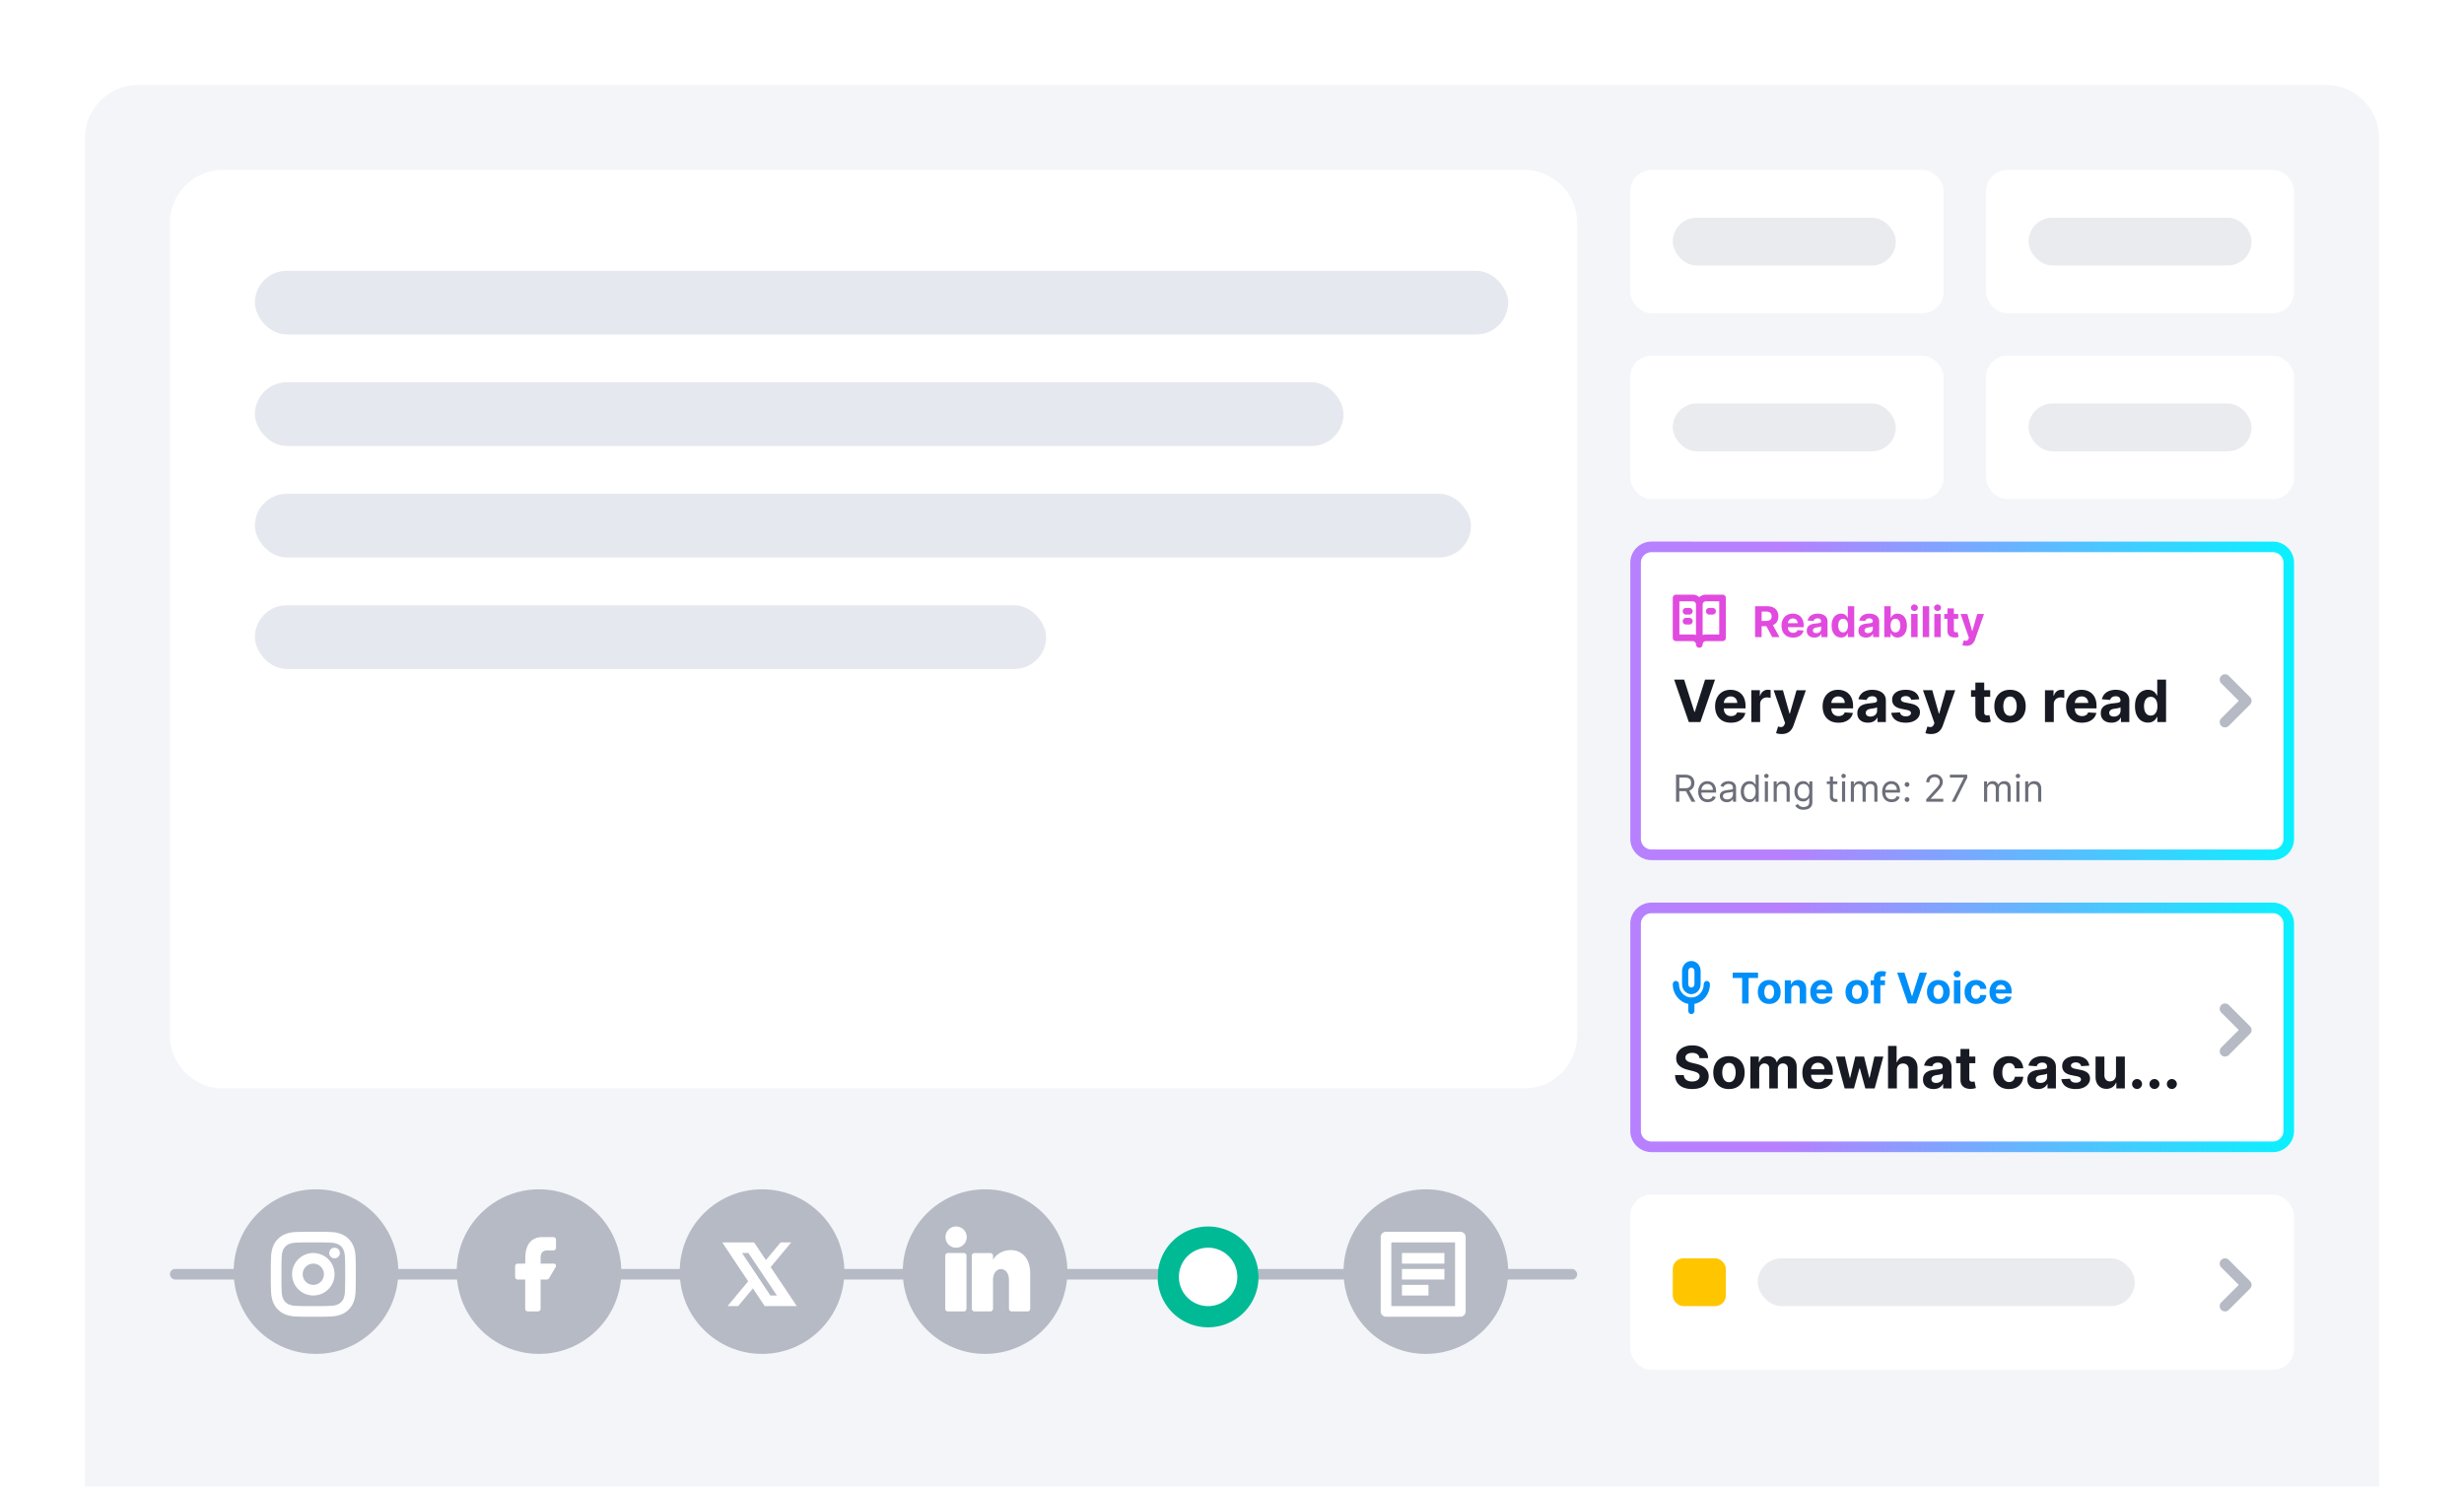 <svg xmlns="http://www.w3.org/2000/svg" width="464" height="280" fill="none"><path fill="#fff" d="M0 10C0 4.477 4.477 0 10 0h444c5.523 0 10 4.477 10 10v270H0z"/><path fill="#F4F5F9" d="M16 26c0-5.523 4.477-10 10-10h412c5.523 0 10 4.477 10 10v254H16z"/><path fill="#fff" d="M32 42c0-5.523 4.477-10 10-10h245c5.523 0 10 4.477 10 10v153c0 5.523-4.477 10-10 10H42c-5.523 0-10-4.477-10-10z"/><g filter="url(#a)"><rect width="59" height="27" x="307" y="32" fill="#fff" rx="4"/></g><rect width="42" height="9" x="315" y="41" fill="#E9EBEF" rx="4.5"/><path fill="#191B23" d="M387.386 42h-.704a1.47 1.47 0 0 0-.594-.92 1.6 1.6 0 0 0-.486-.24 2 2 0 0 0-.557-.079q-.528 0-.957.267a1.86 1.86 0 0 0-.679.787q-.25.52-.25 1.276t.25 1.276q.253.519.679.786.429.267.957.267.29 0 .557-.08.267-.078.486-.235a1.5 1.5 0 0 0 .594-.923h.704a2.4 2.4 0 0 1-.289.798 2.2 2.2 0 0 1-.523.6 2.3 2.3 0 0 1-.702.372 2.6 2.6 0 0 1-.827.128q-.744 0-1.323-.364a2.5 2.5 0 0 1-.912-1.034q-.333-.67-.333-1.591t.333-1.591q.332-.67.912-1.034a2.44 2.44 0 0 1 1.323-.364q.441 0 .827.128.39.128.702.375.312.244.523.597.21.35.289.798m1.718 1.375V46h-.67v-5.818h.67v2.136h.057q.153-.337.46-.537.31-.201.824-.201.447 0 .782.178.334.177.519.543.188.364.188.926V46h-.671v-2.727q0-.52-.269-.804-.267-.287-.742-.287-.33 0-.591.139a1 1 0 0 0-.409.406 1.3 1.3 0 0 0-.148.648m5.341 2.727a1.8 1.8 0 0 1-.753-.156 1.3 1.3 0 0 1-.537-.457 1.3 1.3 0 0 1-.199-.728q0-.375.148-.608.147-.236.395-.369.246-.133.545-.199.301-.068.605-.108.398-.052.645-.076a1 1 0 0 0 .364-.094q.116-.066.116-.227v-.023q0-.42-.23-.654-.227-.233-.69-.233-.48 0-.753.21t-.384.45l-.636-.228q.17-.397.455-.619.286-.225.625-.312.34-.091.67-.091.21 0 .483.05.276.05.531.202.26.154.429.463.171.31.171.83V46h-.671v-.59h-.034a1.2 1.2 0 0 1-.227.303q-.159.162-.424.276a1.6 1.6 0 0 1-.644.113m.102-.602q.398 0 .67-.156a1.06 1.06 0 0 0 .557-.924v-.613q-.043.05-.187.094-.143.04-.33.07a15 15 0 0 1-.642.086q-.261.035-.489.11a.85.85 0 0 0-.363.225.57.57 0 0 0-.137.403q0 .35.259.529.261.176.662.176m3.121.5v-4.364h.648v.66h.046q.119-.325.431-.526.313-.202.705-.202a7 7 0 0 1 .352.012v.681a2 2 0 0 0-.156-.025 1.5 1.5 0 0 0-.253-.02q-.318 0-.568.133a.98.98 0 0 0-.534.89V46zm4.261.102q-.415 0-.753-.156a1.3 1.3 0 0 1-.537-.457 1.3 1.3 0 0 1-.199-.728q0-.375.148-.608.148-.236.395-.369t.545-.199q.302-.068.606-.108.398-.052.644-.076a1 1 0 0 0 .364-.094q.117-.066.117-.227v-.023q0-.42-.231-.654-.226-.233-.69-.233-.48 0-.753.21a1.24 1.24 0 0 0-.383.45l-.637-.228q.17-.397.455-.619.287-.225.625-.312a2.6 2.6 0 0 1 .67-.091q.21 0 .483.05.276.05.532.202.258.154.429.463t.17.83V46h-.67v-.59h-.035a1.2 1.2 0 0 1-.227.303 1.3 1.3 0 0 1-.423.276 1.6 1.6 0 0 1-.645.113m.102-.602q.398 0 .671-.156a1.06 1.06 0 0 0 .557-.924v-.613q-.043.05-.188.094-.143.04-.33.07a15 15 0 0 1-.642.086 2.6 2.6 0 0 0-.488.11.84.84 0 0 0-.364.225.57.57 0 0 0-.136.403q0 .35.258.529.262.176.662.176m4.894.59q-.613 0-1.056-.289a1.9 1.9 0 0 1-.682-.798 2.7 2.7 0 0 1-.239-1.162q0-.665.244-1.173a1.93 1.93 0 0 1 .688-.799q.443-.29 1.034-.29.46 0 .83.171t.605.477q.235.308.292.716h-.67a1.04 1.04 0 0 0-.341-.528q-.261-.233-.705-.233-.392 0-.687.204a1.33 1.33 0 0 0-.457.571 2.1 2.1 0 0 0-.162.861q0 .505.159.88.162.375.454.583.296.208.693.208.262 0 .475-.091a1 1 0 0 0 .361-.262q.147-.17.21-.409h.67a1.55 1.55 0 0 1-.869 1.185q-.363.18-.847.179m4.594-4.454v.569h-2.261v-.569zm-1.602-1.045h.67v4.159q0 .284.083.426a.43.43 0 0 0 .216.188q.133.045.281.045a1.2 1.2 0 0 0 .295-.034l.137.602a1.4 1.4 0 0 1-.5.08q-.284 0-.557-.122a1.1 1.1 0 0 1-.449-.373 1.07 1.07 0 0 1-.176-.63zm4.393 5.5q-.63 0-1.088-.279a1.86 1.86 0 0 1-.701-.784 2.7 2.7 0 0 1-.245-1.176q0-.67.245-1.181.247-.514.687-.802.444-.29 1.034-.29.341 0 .673.114.333.114.606.37.272.252.434.67.162.417.162 1.028v.284h-3.363v-.58h2.681q0-.368-.147-.658a1.12 1.12 0 0 0-1.046-.625q-.4 0-.693.199-.29.195-.446.511t-.156.676v.387q0 .494.17.838.174.34.48.52.308.176.713.176.265 0 .478-.074a1 1 0 0 0 .372-.227q.156-.154.241-.381l.648.182q-.102.33-.344.58a1.7 1.7 0 0 1-.596.386 2.2 2.2 0 0 1-.799.136m2.827-.091v-4.364h.648v.66h.045q.12-.325.432-.526a1.27 1.27 0 0 1 .705-.202 7 7 0 0 1 .352.012v.681a2 2 0 0 0-.156-.025 1.5 1.5 0 0 0-.253-.02q-.319 0-.568.133a.98.98 0 0 0-.534.89V46zm6.068-3.386-.603.17a1.1 1.1 0 0 0-.167-.292.8.8 0 0 0-.296-.24 1.1 1.1 0 0 0-.48-.093 1.15 1.15 0 0 0-.668.185q-.264.181-.264.463 0 .25.182.395.182.144.568.241l.648.16q.585.141.872.434.287.29.287.747 0 .375-.216.67a1.43 1.43 0 0 1-.596.466 2.2 2.2 0 0 1-.892.17q-.669 0-1.106-.289-.437-.29-.554-.846l.637-.16a.88.88 0 0 0 .344.529q.256.176.667.176.47 0 .744-.199.279-.201.279-.483a.5.5 0 0 0-.159-.38q-.159-.157-.489-.233l-.727-.17q-.6-.143-.881-.441a1.07 1.07 0 0 1-.278-.753q0-.369.207-.654.21-.284.571-.445.364-.162.824-.162.648 0 1.017.284.372.283.529.75"/><g filter="url(#b)"><rect width="58" height="27" x="374" y="32" fill="#fff" rx="4"/></g><g filter="url(#c)"><rect width="59" height="27" x="307" y="67" fill="#fff" rx="4"/></g><g filter="url(#d)"><rect width="58" height="27" x="374" y="67" fill="#fff" rx="4"/></g><g filter="url(#e)"><path fill="#fff" d="M307 106a4 4 0 0 1 4-4h117a4 4 0 0 1 4 4v52a4 4 0 0 1-4 4H311a4 4 0 0 1-4-4z"/></g><g filter="url(#f)"><path fill="url(#g)" fill-rule="evenodd" d="M428 104H311a2 2 0 0 0-2 2v52a2 2 0 0 0 2 2h117a2 2 0 0 0 2-2v-52a2 2 0 0 0-2-2m-117-2a4 4 0 0 0-4 4v52a4 4 0 0 0 4 4h117a4 4 0 0 0 4-4v-52a4 4 0 0 0-4-4z" clip-rule="evenodd"/></g><path fill="#E14ADF" d="M370.292 121.636q-.23 0-.431-.037a1.5 1.5 0 0 1-.33-.088l.273-.903q.213.065.383.071a.5.5 0 0 0 .299-.08.6.6 0 0 0 .207-.289l.071-.185-1.565-4.489h1.272l.904 3.205h.045l.912-3.205h1.282l-1.697 4.835a2 2 0 0 1-.332.614 1.35 1.35 0 0 1-.525.406 1.8 1.8 0 0 1-.768.145m-1.535-6v.909h-2.628v-.909zm-2.031-1.045h1.21v4.068a.55.55 0 0 0 .051.261.28.28 0 0 0 .142.128.6.6 0 0 0 .216.037q.085 0 .171-.014l.13-.026.191.901a3 3 0 0 1-.256.065 2 2 0 0 1-.401.049 1.85 1.85 0 0 1-.767-.117 1.07 1.07 0 0 1-.508-.415q-.182-.28-.179-.71zm-2.47 5.409v-4.364h1.211V120zm.608-4.926a.66.66 0 0 1-.463-.179.58.58 0 0 1-.19-.435q0-.25.19-.429a.65.65 0 0 1 .463-.182q.27 0 .461.182.192.18.193.429a.58.58 0 0 1-.193.435.65.65 0 0 1-.461.179m-1.577-.892V120h-1.21v-5.818zm-3.39 5.818v-4.364h1.21V120zm.608-4.926a.66.66 0 0 1-.463-.179.58.58 0 0 1-.19-.435q0-.25.19-.429a.65.65 0 0 1 .463-.182q.27 0 .46.182.193.18.193.429a.57.57 0 0 1-.193.435.65.65 0 0 1-.46.179M354.834 120v-5.818h1.21v2.187h.037q.08-.176.23-.358a1.2 1.2 0 0 1 .398-.307q.247-.125.613-.125.478 0 .881.25.404.247.645.748.241.497.241 1.247 0 .729-.235 1.233a1.75 1.75 0 0 1-.637.758 1.63 1.63 0 0 1-.897.256q-.353 0-.6-.117a1.2 1.2 0 0 1-.4-.292 1.5 1.5 0 0 1-.239-.361h-.054V120zm1.184-2.182q0 .389.108.679t.313.452a.8.8 0 0 0 .497.159.78.78 0 0 0 .5-.162q.204-.165.31-.455.108-.292.108-.673 0-.378-.105-.665a1 1 0 0 0-.31-.449.8.8 0 0 0-.503-.162.8.8 0 0 0-.5.157 1 1 0 0 0-.31.443 1.9 1.9 0 0 0-.108.676m-4.603 2.264a1.8 1.8 0 0 1-.745-.144 1.2 1.2 0 0 1-.517-.435q-.187-.29-.187-.722 0-.363.133-.611.134-.246.364-.397.23-.15.523-.228.295-.077.619-.107.38-.04.614-.074a.9.9 0 0 0 .338-.108.24.24 0 0 0 .105-.211v-.017a.52.52 0 0 0-.171-.417q-.167-.148-.477-.148-.327 0-.52.145a.66.66 0 0 0-.255.358l-1.12-.091q.086-.397.335-.687.25-.294.645-.449.397-.159.921-.159.363 0 .696.085.335.086.594.264.26.179.412.46.15.278.15.668V120h-1.148v-.605h-.034a1.2 1.2 0 0 1-.281.361 1.3 1.3 0 0 1-.423.241 1.8 1.8 0 0 1-.571.085m.346-.835q.268 0 .472-.105a.84.84 0 0 0 .321-.29.74.74 0 0 0 .116-.412v-.463a.6.6 0 0 1-.156.068 3 3 0 0 1-.219.054q-.122.024-.244.043l-.222.031a1.5 1.5 0 0 0-.372.1.6.6 0 0 0-.247.184.45.45 0 0 0-.088.285q0 .246.179.377a.8.8 0 0 0 .46.128m-5.069.824q-.496 0-.9-.256a1.8 1.8 0 0 1-.637-.758q-.233-.504-.233-1.233 0-.75.242-1.247.241-.5.642-.748a1.65 1.65 0 0 1 .884-.25q.366 0 .61.125.248.123.398.307.153.182.233.358h.037v-2.187h1.207V120h-1.193v-.699h-.051a1.6 1.6 0 0 1-.241.361 1.2 1.2 0 0 1-.401.292 1.4 1.4 0 0 1-.597.117m.384-.963q.293 0 .494-.159.205-.162.313-.452.111-.29.111-.679t-.108-.676a.97.97 0 0 0-.313-.443.8.8 0 0 0-.497-.157.8.8 0 0 0-.503.162 1 1 0 0 0-.31.449q-.105.287-.105.665 0 .38.105.673.108.29.31.455a.8.8 0 0 0 .503.162m-5.388.974q-.417 0-.744-.144a1.2 1.2 0 0 1-.517-.435q-.188-.29-.188-.722 0-.363.134-.611.133-.246.363-.397a1.8 1.8 0 0 1 .523-.228q.296-.077.619-.107.381-.04.614-.074a.9.9 0 0 0 .338-.108.24.24 0 0 0 .105-.211v-.017a.52.52 0 0 0-.17-.417q-.168-.148-.477-.148-.327 0-.52.145a.67.67 0 0 0-.256.358l-1.119-.091q.084-.397.335-.687.25-.294.645-.449.398-.159.92-.159.365 0 .696.085.336.086.594.264.262.179.412.46.15.278.151.668V120h-1.148v-.605h-.034q-.105.205-.282.361a1.3 1.3 0 0 1-.423.241 1.8 1.8 0 0 1-.571.085m.347-.835q.267 0 .471-.105a.8.8 0 0 0 .321-.29.74.74 0 0 0 .117-.412v-.463a.6.6 0 0 1-.156.068 3 3 0 0 1-.219.054 7 7 0 0 1-.245.043l-.221.031a1.5 1.5 0 0 0-.372.1.6.6 0 0 0-.247.184.45.45 0 0 0-.088.285q0 .246.178.377a.8.8 0 0 0 .461.128m-4.384.838q-.673 0-1.159-.272a1.87 1.87 0 0 1-.744-.779q-.262-.506-.262-1.196 0-.674.262-1.182.26-.508.736-.792.477-.284 1.119-.284.432 0 .804.139.375.136.653.412.282.274.438.693.156.414.156.971v.333h-3.685v-.75h2.546a.9.9 0 0 0-.114-.463.8.8 0 0 0-.315-.316.9.9 0 0 0-.463-.116.93.93 0 0 0-.489.128.9.9 0 0 0-.329.338.95.95 0 0 0-.123.469v.713q0 .324.12.559a.86.86 0 0 0 .344.364q.22.128.525.128.202 0 .369-.057a.73.73 0 0 0 .469-.449l1.119.074a1.5 1.5 0 0 1-.349.705q-.261.298-.676.465-.412.165-.952.165m-7.145-.085v-5.818h2.295q.659 0 1.125.235.469.234.713.662.247.427.247 1.003 0 .58-.25.997a1.6 1.6 0 0 1-.724.637q-.472.22-1.142.221h-1.537v-.988h1.338q.353 0 .585-.097a.7.7 0 0 0 .347-.29.9.9 0 0 0 .116-.48.96.96 0 0 0-.116-.488.7.7 0 0 0-.35-.302 1.4 1.4 0 0 0-.588-.105h-.829V120zm3.142-2.648 1.446 2.648h-1.358l-1.415-2.648z"/><path fill="#171A22" d="M404.479 136.098a2.27 2.27 0 0 1-1.239-.352q-.55-.356-.875-1.043-.32-.692-.32-1.695 0-1.031.332-1.715.332-.687.883-1.027.555-.345 1.215-.344.503 0 .839.172.34.168.547.422.212.249.321.492h.05V128h1.661v8h-1.641v-.961h-.07a2.1 2.1 0 0 1-.332.496 1.7 1.7 0 0 1-.551.403q-.337.16-.82.16m.527-1.325q.402 0 .68-.218.28-.224.429-.621.153-.399.153-.934 0-.536-.149-.93a1.33 1.33 0 0 0-.43-.609 1.1 1.1 0 0 0-.683-.215q-.41 0-.692.223a1.36 1.36 0 0 0-.425.617 2.6 2.6 0 0 0-.145.914q0 .524.145.926.149.398.425.625.281.222.692.222m-7.408 1.34q-.574 0-1.024-.199a1.65 1.65 0 0 1-.711-.598q-.258-.398-.258-.992 0-.5.184-.84.183-.339.5-.546t.719-.313q.406-.106.851-.148.524-.056.844-.102.321-.05.465-.148a.33.33 0 0 0 .144-.289v-.024q0-.371-.234-.574-.23-.203-.656-.203-.45 0-.715.199a.92.92 0 0 0-.352.492l-1.539-.125a2.1 2.1 0 0 1 .461-.945q.344-.402.887-.617a3.4 3.4 0 0 1 1.266-.219q.5 0 .957.117.46.117.816.363.36.246.567.633.207.383.207.918V136h-1.579v-.832h-.046a1.7 1.7 0 0 1-.387.496 1.8 1.8 0 0 1-.582.332 2.4 2.4 0 0 1-.785.117m.476-1.148q.367 0 .649-.145a1.15 1.15 0 0 0 .441-.398q.16-.25.16-.567v-.636a1 1 0 0 1-.215.093 4 4 0 0 1-.3.075q-.168.031-.336.058l-.305.043a2 2 0 0 0-.512.137.8.8 0 0 0-.34.254.62.62 0 0 0-.121.391q0 .339.246.519.25.176.633.176m-6.027 1.152q-.926 0-1.594-.375a2.56 2.56 0 0 1-1.023-1.07q-.36-.696-.36-1.645 0-.926.36-1.625a2.66 2.66 0 0 1 1.011-1.09q.657-.39 1.539-.39.594 0 1.106.191.516.188.898.567.387.378.602.953.215.57.215 1.336v.457h-5.067v-1.031h3.5q0-.36-.156-.637a1.1 1.1 0 0 0-.433-.434 1.24 1.24 0 0 0-.637-.16 1.3 1.3 0 0 0-.672.176 1.2 1.2 0 0 0-.453.465q-.165.288-.168.644v.981q0 .445.164.769.168.324.473.5t.722.176q.277 0 .508-.078t.395-.235.25-.382l1.539.101q-.118.555-.481.969a2.4 2.4 0 0 1-.93.641q-.565.226-1.308.226m-6.956-.117v-6h1.613v1.047h.063q.164-.56.55-.844.387-.29.891-.289a2.4 2.4 0 0 1 .523.059v1.476a2 2 0 0 0-.324-.062 3 3 0 0 0-.379-.028q-.366 0-.656.161a1.2 1.2 0 0 0-.453.437 1.27 1.27 0 0 0-.164.648V136zm-6.581.117q-.91 0-1.574-.387a2.64 2.64 0 0 1-1.02-1.085q-.36-.7-.359-1.622 0-.929.359-1.625.36-.699 1.02-1.086.663-.39 1.574-.39.91 0 1.57.39.664.387 1.024 1.086.359.696.359 1.625 0 .922-.359 1.622a2.64 2.64 0 0 1-1.024 1.085q-.66.387-1.57.387m.008-1.289q.414 0 .691-.234.277-.238.418-.649.144-.41.144-.933t-.144-.934a1.46 1.46 0 0 0-.418-.648 1.02 1.02 0 0 0-.691-.239q-.418 0-.704.239a1.47 1.47 0 0 0-.425.648 2.9 2.9 0 0 0-.141.934q0 .523.141.933.144.41.425.649.286.234.704.234M374.779 130v1.25h-3.613V130zm-2.793-1.438h1.664v5.594q0 .231.071.36a.4.4 0 0 0 .195.175.8.8 0 0 0 .297.051q.117 0 .234-.019.117-.024.18-.035l.262 1.238a5 5 0 0 1-.352.09 3 3 0 0 1-.551.066 2.5 2.5 0 0 1-1.054-.16 1.5 1.5 0 0 1-.7-.57q-.249-.387-.246-.977zm-8.362 9.688q-.317 0-.594-.051a2 2 0 0 1-.453-.121l.375-1.242q.293.09.527.098a.68.68 0 0 0 .411-.11q.176-.117.285-.398l.097-.254L362.12 130h1.75l1.242 4.406h.063l1.254-4.406h1.761l-2.332 6.648a2.8 2.8 0 0 1-.457.844q-.285.363-.722.559-.438.2-1.055.199m-2.212-6.539-1.523.094a.8.8 0 0 0-.168-.352.9.9 0 0 0-.34-.254 1.2 1.2 0 0 0-.496-.097q-.386 0-.653.164-.265.16-.265.429 0 .216.172.364t.59.238l1.085.219q.876.179 1.305.578.43.398.43 1.047 0 .59-.348 1.035-.344.445-.945.695-.598.246-1.379.246-1.191 0-1.898-.496a1.93 1.93 0 0 1-.825-1.359l1.637-.086a.84.84 0 0 0 .359.554q.285.188.731.188.438 0 .703-.168.27-.173.273-.441a.46.46 0 0 0-.191-.371q-.188-.149-.578-.227l-1.039-.207q-.879-.175-1.309-.609-.426-.434-.426-1.106 0-.578.313-.996.316-.418.887-.645.573-.226 1.343-.226 1.138 0 1.789.48.657.481.766 1.309m-9.662 4.402q-.574 0-1.023-.199a1.64 1.64 0 0 1-.711-.598q-.258-.398-.258-.992 0-.5.183-.84.184-.339.5-.546.317-.208.719-.313.406-.106.852-.148.524-.056.843-.102.321-.05.465-.148a.33.33 0 0 0 .145-.289v-.024q0-.371-.235-.574-.23-.203-.656-.203-.449 0-.715.199a.9.9 0 0 0-.351.492l-1.539-.125a2.1 2.1 0 0 1 .461-.945q.343-.402.886-.617a3.4 3.4 0 0 1 1.266-.219q.5 0 .957.117.46.117.816.363.36.246.567.633.207.383.207.918V136h-1.578v-.832h-.047a1.7 1.7 0 0 1-.387.496 1.8 1.8 0 0 1-.582.332 2.4 2.4 0 0 1-.785.117m.477-1.148q.367 0 .648-.145.281-.148.441-.398t.161-.567v-.636a1 1 0 0 1-.215.093 4 4 0 0 1-.301.075q-.168.031-.336.058l-.305.043a2 2 0 0 0-.511.137.8.8 0 0 0-.34.254.6.6 0 0 0-.121.391q0 .339.246.519.249.176.633.176m-6.028 1.152q-.925 0-1.594-.375a2.57 2.57 0 0 1-1.023-1.07q-.36-.696-.359-1.645 0-.926.359-1.625.36-.699 1.012-1.09.656-.39 1.539-.39.594 0 1.105.191.516.188.899.567.387.378.601.953.215.57.215 1.336v.457h-5.066v-1.031h3.5q0-.36-.157-.637a1.1 1.1 0 0 0-.433-.434 1.24 1.24 0 0 0-.637-.16q-.378 0-.672.176a1.23 1.23 0 0 0-.453.465 1.3 1.3 0 0 0-.168.644v.981q0 .445.164.769.168.324.473.5t.723.176q.277 0 .507-.078a1.02 1.02 0 0 0 .645-.617l1.539.101q-.117.555-.48.969-.36.41-.93.641-.567.226-1.309.226m-10.698 2.133q-.317 0-.594-.051a2 2 0 0 1-.453-.121l.375-1.242q.293.09.527.098a.68.68 0 0 0 .411-.11q.175-.117.285-.398l.097-.254-2.152-6.172h1.75l1.242 4.406h.063l1.254-4.406h1.761l-2.332 6.648a2.8 2.8 0 0 1-.457.844q-.285.363-.722.559-.438.2-1.055.199M329.79 136v-6h1.613v1.047h.063q.164-.56.551-.844.386-.29.89-.289a2.4 2.4 0 0 1 .524.059v1.476a2 2 0 0 0-.325-.062 3 3 0 0 0-.378-.028q-.368 0-.657.161a1.2 1.2 0 0 0-.453.437 1.27 1.27 0 0 0-.164.648V136zm-3.84.117q-.925 0-1.594-.375a2.57 2.57 0 0 1-1.023-1.07q-.36-.696-.359-1.645 0-.926.359-1.625.36-.699 1.012-1.09.655-.39 1.539-.39.594 0 1.105.191.515.188.899.567.387.378.601.953.215.57.215 1.336v.457h-5.066v-1.031h3.5q0-.36-.157-.637a1.1 1.1 0 0 0-.433-.434 1.24 1.24 0 0 0-.637-.16q-.378 0-.672.176a1.23 1.23 0 0 0-.453.465 1.3 1.3 0 0 0-.168.644v.981q0 .445.164.769.168.324.473.5t.723.176q.277 0 .507-.078a1.02 1.02 0 0 0 .645-.617l1.539.101q-.117.555-.481.969a2.4 2.4 0 0 1-.929.641q-.567.226-1.309.226M317.141 128l1.933 6.078h.074l1.938-6.078h1.875l-2.758 8h-2.18l-2.761-8z"/><g filter="url(#h)"><path fill="#fff" d="M307 174a4 4 0 0 1 4-4h117a4 4 0 0 1 4 4v39a4 4 0 0 1-4 4H311a4 4 0 0 1-4-4z"/></g><g filter="url(#i)"><path fill="url(#j)" fill-rule="evenodd" d="M428 172H311a2 2 0 0 0-2 2v39a2 2 0 0 0 2 2h117a2 2 0 0 0 2-2v-39a2 2 0 0 0-2-2m-117-2a4 4 0 0 0-4 4v39a4 4 0 0 0 4 4h117a4 4 0 0 0 4-4v-39a4 4 0 0 0-4-4z" clip-rule="evenodd"/></g><path fill="#008FF8" d="M376.815 189.085q-.673 0-1.159-.272a1.87 1.87 0 0 1-.744-.779q-.261-.506-.261-1.196 0-.674.261-1.182.26-.509.736-.792.477-.285 1.119-.284.432 0 .804.139.375.136.653.412.282.275.438.693.156.414.156.971v.333h-3.685v-.75h2.546a.9.9 0 0 0-.114-.463.8.8 0 0 0-.315-.316.9.9 0 0 0-.463-.116.93.93 0 0 0-.489.128.94.94 0 0 0-.451.807v.713q0 .324.119.559a.86.86 0 0 0 .344.364q.221.128.525.128.202 0 .369-.057a.73.73 0 0 0 .469-.449l1.12.074a1.54 1.54 0 0 1-.35.705 1.75 1.75 0 0 1-.676.465q-.412.165-.952.165m-4.712 0q-.671 0-1.153-.284a1.9 1.9 0 0 1-.739-.795 2.6 2.6 0 0 1-.256-1.171q0-.67.259-1.176.261-.508.741-.792.48-.287 1.142-.287.571 0 1 .207t.679.582.276.881h-1.142a.9.9 0 0 0-.256-.526.73.73 0 0 0-.537-.201.8.8 0 0 0-.491.153.97.97 0 0 0-.324.441 1.9 1.9 0 0 0-.117.701q0 .418.114.71a1 1 0 0 0 .327.446q.21.154.491.154a.8.8 0 0 0 .372-.085.7.7 0 0 0 .276-.248.94.94 0 0 0 .145-.394h1.142q-.029.5-.273.88a1.64 1.64 0 0 1-.668.591q-.426.213-1.008.213m-4.151-.085v-4.364h1.21V189zm.608-4.926a.66.66 0 0 1-.463-.179.58.58 0 0 1 0-.864.65.65 0 0 1 .463-.182q.27 0 .46.182.193.18.193.429a.57.57 0 0 1-.193.435.65.65 0 0 1-.46.179m-3.543 5.011q-.662 0-1.145-.281a1.9 1.9 0 0 1-.741-.79q-.262-.508-.262-1.179 0-.675.262-1.182.261-.508.741-.789.483-.285 1.145-.284.662 0 1.142.284.483.28.744.789.262.507.262 1.182 0 .67-.262 1.179a1.9 1.9 0 0 1-.744.79q-.48.281-1.142.281m.006-.937q.3 0 .503-.171.201-.172.303-.471.106-.298.106-.679 0-.38-.106-.679a1.06 1.06 0 0 0-.303-.472.75.75 0 0 0-.503-.173.78.78 0 0 0-.512.173 1.07 1.07 0 0 0-.309.472 2 2 0 0 0-.103.679q0 .38.103.679.105.299.309.471a.78.78 0 0 0 .512.171m-6.396-4.966 1.406 4.42h.054l1.409-4.42h1.364L360.854 189h-1.585l-2.008-5.818zm-3.665 1.454v.909h-2.693v-.909zM352.886 189v-4.679q0-.475.184-.787a1.2 1.2 0 0 1 .512-.469q.324-.156.735-.156.28 0 .509.043.233.042.347.076l-.216.909a2 2 0 0 0-.176-.042 1 1 0 0 0-.211-.02q-.267 0-.372.125a.5.5 0 0 0-.105.344V189zm-3.205.085q-.662 0-1.145-.281a1.9 1.9 0 0 1-.741-.79q-.262-.508-.262-1.179 0-.675.262-1.182.261-.508.741-.789.483-.285 1.145-.284.662 0 1.142.284.483.28.744.789.262.507.262 1.182 0 .67-.262 1.179a1.9 1.9 0 0 1-.744.79q-.48.281-1.142.281m.006-.937q.3 0 .503-.171.2-.172.304-.471.105-.298.105-.679 0-.38-.105-.679a1.1 1.1 0 0 0-.304-.472.75.75 0 0 0-.503-.173.78.78 0 0 0-.512.173 1.07 1.07 0 0 0-.309.472 2.1 2.1 0 0 0-.103.679q0 .38.103.679.105.299.309.471a.78.78 0 0 0 .512.171m-6.622.937q-.673 0-1.159-.272a1.87 1.87 0 0 1-.744-.779q-.261-.506-.261-1.196 0-.674.261-1.182.26-.509.736-.792.477-.285 1.119-.284.432 0 .804.139.375.136.653.412.282.275.438.693.156.414.156.971v.333h-3.685v-.75h2.546a.9.9 0 0 0-.114-.463.8.8 0 0 0-.315-.316.9.9 0 0 0-.463-.116.93.93 0 0 0-.489.128.94.94 0 0 0-.451.807v.713q0 .324.119.559a.86.86 0 0 0 .344.364q.221.128.525.128.202 0 .369-.057a.73.73 0 0 0 .469-.449l1.12.074a1.54 1.54 0 0 1-.35.705 1.75 1.75 0 0 1-.676.465q-.412.165-.952.165m-5.755-2.608V189h-1.21v-4.364h1.154v.77h.051q.144-.38.485-.602.341-.225.827-.224.454 0 .793.198.338.199.525.569.188.366.188.875V189h-1.21v-2.562q.002-.402-.205-.625-.207-.228-.571-.228a.9.9 0 0 0-.432.105.74.74 0 0 0-.29.307 1.1 1.1 0 0 0-.105.48m-4.145 2.608q-.661 0-1.144-.281a1.9 1.9 0 0 1-.742-.79 2.55 2.55 0 0 1-.261-1.179q0-.675.261-1.182a1.9 1.9 0 0 1 .742-.789q.483-.285 1.144-.284.663 0 1.142.284.484.28.745.789.261.507.261 1.182 0 .67-.261 1.179a1.9 1.9 0 0 1-.745.79q-.48.281-1.142.281m.006-.937a.75.75 0 0 0 .503-.171q.202-.172.304-.471.105-.298.105-.679 0-.38-.105-.679a1.06 1.06 0 0 0-.304-.472.75.75 0 0 0-.503-.173.77.77 0 0 0-.511.173q-.205.174-.31.472a2.1 2.1 0 0 0-.102.679q0 .38.102.679.105.299.31.471a.78.78 0 0 0 .511.171m-6.887-3.952v-1.014h4.778v1.014h-1.781V189h-1.216v-4.804z"/><path fill="#171A22" d="M408.987 205.102a.9.9 0 0 1-.664-.274.9.9 0 0 1-.273-.664q0-.383.273-.656a.9.9 0 0 1 .664-.274q.375 0 .657.274a.88.88 0 0 1 .281.656.9.9 0 0 1-.133.473q-.129.21-.34.34a.9.9 0 0 1-.465.125m-3.276 0a.9.9 0 0 1-.664-.274.9.9 0 0 1-.274-.664q0-.383.274-.656a.9.9 0 0 1 .664-.274q.375 0 .656.274a.88.88 0 0 1 .281.656.9.9 0 0 1-.132.473q-.13.21-.34.34a.9.9 0 0 1-.465.125m-3.276 0a.9.9 0 0 1-.664-.274.9.9 0 0 1-.274-.664q0-.383.274-.656a.9.9 0 0 1 .664-.274q.375 0 .656.274a.88.88 0 0 1 .281.656.9.9 0 0 1-.133.473q-.129.21-.34.34a.9.9 0 0 1-.464.125m-3.968-2.657V199h1.664v6h-1.598v-1.09h-.062a1.8 1.8 0 0 1-.676.848q-.469.32-1.145.32a2 2 0 0 1-1.058-.273 1.9 1.9 0 0 1-.715-.778q-.253-.504-.258-1.207V199h1.664v3.523q.005.532.285.84.282.309.754.309.301 0 .563-.137.261-.141.422-.414.163-.273.16-.676m-5.032-1.734-1.524.094a.8.8 0 0 0-.168-.352.9.9 0 0 0-.34-.254 1.2 1.2 0 0 0-.496-.097q-.387 0-.652.164-.266.16-.266.429 0 .216.172.364t.59.238l1.086.219q.874.179 1.305.578.429.398.429 1.047 0 .59-.347 1.035-.345.445-.946.695-.597.246-1.379.246-1.191 0-1.898-.496a1.93 1.93 0 0 1-.824-1.359l1.636-.086q.075.363.36.554.285.188.73.188.438 0 .703-.168.27-.173.274-.441a.46.46 0 0 0-.192-.371q-.187-.149-.578-.227l-1.039-.207q-.879-.175-1.308-.609-.426-.434-.426-1.106 0-.578.312-.996.317-.418.887-.645.575-.226 1.344-.226 1.137 0 1.789.48.656.481.766 1.309m-9.663 4.402a2.5 2.5 0 0 1-1.023-.199 1.65 1.65 0 0 1-.711-.598q-.258-.398-.258-.992 0-.5.184-.84.183-.339.5-.546.316-.208.719-.313.405-.106.851-.148.523-.055.844-.102.32-.05.465-.148a.33.33 0 0 0 .144-.289v-.024q0-.371-.234-.574-.23-.203-.656-.203-.45 0-.715.199a.92.92 0 0 0-.352.492l-1.539-.125a2.1 2.1 0 0 1 .461-.945q.344-.402.887-.617a3.4 3.4 0 0 1 1.265-.219q.5 0 .958.117.46.117.816.363.36.246.566.633.207.383.207.918V205h-1.578v-.832h-.047a1.7 1.7 0 0 1-.386.496 1.8 1.8 0 0 1-.582.332 2.4 2.4 0 0 1-.786.117m.477-1.148q.367 0 .648-.145.282-.148.442-.398t.16-.567v-.636a1 1 0 0 1-.215.093 4 4 0 0 1-.301.075q-.168.031-.336.058l-.304.043a2 2 0 0 0-.512.137.8.8 0 0 0-.34.254.6.6 0 0 0-.121.391q0 .339.246.519.25.176.633.176m-5.933 1.152q-.921 0-1.586-.39a2.64 2.64 0 0 1-1.015-1.094q-.352-.7-.352-1.61 0-.921.356-1.617a2.64 2.64 0 0 1 1.019-1.09q.66-.394 1.571-.394.784 0 1.375.285.59.285.933.801t.379 1.211h-1.57a1.2 1.2 0 0 0-.352-.723q-.28-.277-.738-.277-.387 0-.676.211-.285.207-.445.605-.16.399-.16.965 0 .574.156.977.16.402.449.613t.676.211a1.1 1.1 0 0 0 .512-.117q.23-.118.379-.34.152-.226.199-.543h1.57a2.46 2.46 0 0 1-.375 1.211 2.26 2.26 0 0 1-.918.812q-.586.294-1.387.293m-6.34-6.117v1.25h-3.614V199zm-2.793-1.438h1.664v5.594a.76.76 0 0 0 .07.36.4.4 0 0 0 .195.175.8.8 0 0 0 .297.051q.117 0 .235-.019l.179-.035.262 1.238a5 5 0 0 1-.352.09 3 3 0 0 1-.55.066 2.5 2.5 0 0 1-1.055-.16 1.47 1.47 0 0 1-.699-.57q-.25-.387-.246-.977zm-5.069 7.551q-.574 0-1.023-.199a1.64 1.64 0 0 1-.711-.598q-.258-.398-.258-.992 0-.5.184-.84.183-.339.5-.546.316-.208.718-.313.407-.106.852-.148.523-.055.844-.102.32-.05.465-.148a.33.33 0 0 0 .144-.289v-.024q0-.371-.234-.574-.231-.203-.657-.203-.448 0-.714.199a.9.9 0 0 0-.352.492l-1.539-.125a2.1 2.1 0 0 1 .461-.945q.344-.402.887-.617a3.4 3.4 0 0 1 1.265-.219q.501 0 .957.117.462.117.817.363.359.246.566.633.207.383.207.918V205h-1.578v-.832h-.047a1.7 1.7 0 0 1-.387.496 1.8 1.8 0 0 1-.582.332 2.4 2.4 0 0 1-.785.117m.477-1.148q.367 0 .648-.145.282-.148.442-.398t.16-.567v-.636a1 1 0 0 1-.215.093 4 4 0 0 1-.301.075q-.168.031-.336.058l-.304.043a2 2 0 0 0-.512.137.8.8 0 0 0-.34.254.6.6 0 0 0-.121.391q0 .339.246.519.25.176.633.176m-7.388-2.434V205h-1.664v-8h1.617v3.059h.071a1.7 1.7 0 0 1 .656-.832q.453-.306 1.137-.305.624 0 1.089.273.47.27.727.778.261.504.258 1.207V205h-1.664v-3.523q.004-.555-.282-.864-.28-.308-.789-.308-.34 0-.601.144a1.03 1.03 0 0 0-.406.422 1.4 1.4 0 0 0-.149.66M347.366 205l-1.633-6h1.684l.93 4.031h.054l.969-4.031h1.652l.985 4.008h.051l.914-4.008h1.679l-1.629 6h-1.761l-1.032-3.773h-.074L349.124 205zm-4.98.117q-.926 0-1.594-.375a2.56 2.56 0 0 1-1.023-1.07q-.36-.696-.36-1.645 0-.926.36-1.625a2.66 2.66 0 0 1 1.011-1.09q.657-.39 1.539-.39.594 0 1.106.191.516.187.898.567.387.378.602.953.215.57.215 1.336v.457h-5.067v-1.031h3.5q0-.36-.156-.637a1.1 1.1 0 0 0-.434-.434 1.23 1.23 0 0 0-.636-.16 1.3 1.3 0 0 0-.672.176 1.2 1.2 0 0 0-.453.465q-.165.288-.168.644v.981q0 .445.164.769a1.2 1.2 0 0 0 .472.5q.305.176.723.176.277 0 .508-.078t.394-.235q.165-.156.25-.382l1.539.101q-.117.555-.48.969a2.4 2.4 0 0 1-.93.641q-.565.226-1.308.226M329.618 205v-6h1.586v1.059h.07q.188-.528.625-.832.438-.306 1.047-.305.618 0 1.051.308.434.306.578.829h.063q.183-.516.664-.825.484-.312 1.144-.312.84 0 1.364.535.527.531.527 1.508V205h-1.66v-3.707q0-.5-.266-.75a.93.93 0 0 0-.664-.25q-.453 0-.707.289-.254.285-.254.754V205h-1.613v-3.742q0-.441-.254-.703-.25-.262-.66-.262a.9.9 0 0 0-.5.141.97.97 0 0 0-.348.386 1.2 1.2 0 0 0-.129.578V205zm-4.035.117q-.91 0-1.574-.387a2.65 2.65 0 0 1-1.02-1.085q-.359-.7-.359-1.622 0-.929.359-1.625.36-.699 1.02-1.086.663-.39 1.574-.39.91 0 1.57.39.664.387 1.024 1.086.359.696.359 1.625 0 .922-.359 1.622a2.64 2.64 0 0 1-1.024 1.085q-.66.387-1.57.387m.008-1.289q.414 0 .691-.234.277-.238.418-.649.145-.41.145-.933t-.145-.934a1.46 1.46 0 0 0-.418-.648 1.02 1.02 0 0 0-.691-.239q-.418 0-.703.239a1.46 1.46 0 0 0-.426.648 2.9 2.9 0 0 0-.141.934q0 .523.141.933.144.41.426.649.285.234.703.234m-5.556-4.527a.99.99 0 0 0-.402-.735q-.356-.261-.965-.261-.414 0-.699.117a1 1 0 0 0-.438.316.76.76 0 0 0-.148.461.66.66 0 0 0 .09.375.9.9 0 0 0 .277.278q.176.112.406.199.231.081.492.14l.719.172q.523.117.961.313.438.195.758.48t.496.672q.18.387.184.887-.004.734-.375 1.273-.367.535-1.063.832-.692.293-1.668.293-.969 0-1.687-.297a2.5 2.5 0 0 1-1.118-.878q-.398-.586-.417-1.45h1.636q.027.403.231.672.207.266.55.402.348.133.786.133.43 0 .746-.125.32-.125.496-.347a.8.8 0 0 0 .176-.512.66.66 0 0 0-.161-.453 1.2 1.2 0 0 0-.46-.313 5 5 0 0 0-.739-.234l-.871-.219q-1.011-.246-1.598-.769-.585-.523-.582-1.411a2.1 2.1 0 0 1 .387-1.269 2.6 2.6 0 0 1 1.082-.848q.688-.304 1.563-.304.89 0 1.554.304.669.305 1.039.848.371.543.383 1.258z"/><path fill="#008FF8" fill-rule="evenodd" d="M316.75 182.875c0-1.036.784-1.875 1.75-1.875s1.75.839 1.75 1.875v2.5c0 1.036-.784 1.875-1.75 1.875s-1.75-.839-1.75-1.875zm2.333 0v2.5c0 .345-.261.625-.583.625s-.583-.28-.583-.625v-2.5c0-.345.261-.625.583-.625s.583.28.583.625" clip-rule="evenodd"/><path fill="#008FF8" d="M315.583 184.75c.322 0 .584.28.584.625 0 1.381 1.044 2.5 2.333 2.5s2.333-1.119 2.333-2.5c0-.345.262-.625.584-.625s.583.28.583.625c0 1.858-1.261 3.401-2.917 3.698v1.302c0 .345-.261.625-.583.625s-.583-.28-.583-.625v-1.302c-1.656-.297-2.917-1.84-2.917-3.698 0-.345.261-.625.583-.625"/><path fill="#6C6E79" d="M381.954 148.703V151h-.587v-3.818h.567v.596h.049q.135-.29.408-.467.274-.179.706-.179.388 0 .679.159.29.158.452.477t.162.806V151h-.587v-2.386q0-.45-.234-.701-.233-.254-.641-.254-.281 0-.502.122a.9.9 0 0 0-.346.355 1.2 1.2 0 0 0-.126.567M379.706 151v-3.818h.587V151zm.298-4.455a.42.42 0 0 1-.296-.116.38.38 0 0 1-.121-.281q0-.165.121-.281a.42.42 0 0 1 .296-.117q.172 0 .293.117a.37.37 0 0 1 .125.281.37.37 0 0 1-.125.281.4.4 0 0 1-.293.116M373.622 151v-3.818h.567v.596h.049a.96.96 0 0 1 .386-.474q.266-.172.638-.172.378 0 .629.172.253.169.396.474h.039q.147-.295.44-.469.294-.177.704-.177.511 0 .838.321.325.318.325.992V151h-.586v-2.555q0-.423-.232-.604a.85.85 0 0 0-.544-.182q-.402 0-.624.244a.87.87 0 0 0-.221.611V151h-.597v-2.615a.7.7 0 0 0-.211-.525.76.76 0 0 0-.544-.201.8.8 0 0 0-.428.122.9.9 0 0 0-.318.338 1 1 0 0 0-.12.495V151zm-6.084 0 2.277-4.504v-.04h-2.625v-.547h3.262v.577L368.185 151zm-4.81 0v-.447l1.68-1.84q.297-.323.488-.562t.283-.452q.094-.215.094-.447a.83.83 0 0 0-.477-.769 1.1 1.1 0 0 0-.497-.106q-.294 0-.512.121a.85.85 0 0 0-.336.336 1.05 1.05 0 0 0-.117.507h-.586q0-.447.206-.785.207-.34.562-.527.358-.189.803-.189.447 0 .793.189.345.188.542.509.196.321.196.714 0 .28-.102.549a2.4 2.4 0 0 1-.348.594q-.246.326-.683.795l-1.144 1.223v.04h2.367V151zm-3.608.04a.43.43 0 0 1-.316-.132.43.43 0 0 1-.132-.316q0-.184.132-.315a.43.43 0 0 1 .316-.132q.184 0 .315.132a.43.43 0 0 1 .132.315.46.46 0 0 1-.224.388.4.4 0 0 1-.223.06m0-2.834a.43.43 0 0 1-.316-.132.43.43 0 0 1-.132-.316.43.43 0 0 1 .132-.315.43.43 0 0 1 .316-.132q.184 0 .315.132a.43.43 0 0 1 .132.315.46.46 0 0 1-.224.388.4.4 0 0 1-.223.06m-2.901 2.874a1.8 1.8 0 0 1-.952-.244 1.64 1.64 0 0 1-.614-.686 2.3 2.3 0 0 1-.214-1.029q0-.587.214-1.034.216-.45.601-.701.388-.254.905-.254.298 0 .589.1t.53.323q.239.221.38.586.142.366.142.9v.249h-2.943v-.507h2.346q0-.324-.129-.577a.98.98 0 0 0-.915-.547q-.351 0-.606.174-.254.172-.391.448a1.3 1.3 0 0 0-.136.591v.338q0 .433.149.734.151.297.42.454.269.155.624.155.231 0 .417-.065a.9.9 0 0 0 .326-.199.9.9 0 0 0 .211-.333l.567.159q-.09.288-.301.507a1.5 1.5 0 0 1-.522.338q-.31.12-.698.12m-7.685-.08v-3.818h.567v.596h.049a.96.96 0 0 1 .386-.474q.266-.172.639-.172.377 0 .628.172.254.169.396.474h.039q.147-.295.44-.469a1.34 1.34 0 0 1 .704-.177q.512 0 .838.321.325.318.325.992V151h-.586v-2.555q0-.423-.232-.604a.85.85 0 0 0-.544-.182q-.402 0-.624.244a.87.87 0 0 0-.221.611V151h-.597v-2.615a.7.7 0 0 0-.211-.525.76.76 0 0 0-.544-.201.8.8 0 0 0-.428.122.9.9 0 0 0-.318.338 1 1 0 0 0-.119.495V151zm-1.661 0v-3.818h.587V151zm.298-4.455a.42.42 0 0 1-.296-.116.38.38 0 0 1-.121-.281q0-.165.121-.281a.42.42 0 0 1 .296-.117q.172 0 .293.117a.37.37 0 0 1 .125.281.37.37 0 0 1-.125.281.4.4 0 0 1-.293.116m-1.181.637v.497h-1.978v-.497zm-1.402-.915h.587v3.639q0 .249.072.373.075.122.189.164.117.04.246.04a1 1 0 0 0 .159-.01l.1-.02.119.527q-.06.022-.167.045a1.25 1.25 0 0 1-.758-.082.96.96 0 0 1-.392-.326.94.94 0 0 1-.155-.552zm-4.951 6.244q-.425 0-.731-.109a1.6 1.6 0 0 1-.51-.283 1.6 1.6 0 0 1-.32-.373l.467-.328q.08.104.201.238.122.137.333.236.214.102.56.102.462 0 .763-.223.3-.225.301-.701v-.776h-.05q-.065.105-.184.259a1 1 0 0 1-.338.27q-.219.117-.592.117a1.6 1.6 0 0 1-.83-.218 1.53 1.53 0 0 1-.579-.637q-.211-.417-.211-1.014 0-.587.206-1.022.206-.437.574-.676.368-.241.85-.241.373 0 .592.124.22.122.338.279.119.154.184.253h.059v-.606h.567v3.927q0 .492-.223.801a1.3 1.3 0 0 1-.597.455 2.3 2.3 0 0 1-.83.146m-.02-2.098q.353 0 .596-.161.244-.162.371-.465t.127-.726q0-.413-.125-.728a1.1 1.1 0 0 0-.368-.495 1 1 0 0 0-.601-.179 1 1 0 0 0-.622.189 1.15 1.15 0 0 0-.37.507 2 2 0 0 0-.122.706q0 .398.124.704.127.303.373.477.25.171.617.171m-5.03-1.71V151h-.586v-3.818h.566v.596h.05q.135-.29.408-.467.273-.179.706-.179.388 0 .678.159.291.158.453.477.161.319.161.806V151h-.586v-2.386q0-.45-.234-.701-.234-.254-.641-.254-.281 0-.502.122a.9.9 0 0 0-.346.355 1.2 1.2 0 0 0-.127.567M332.34 151v-3.818h.586V151zm.298-4.455a.42.42 0 0 1-.296-.116.38.38 0 0 1-.122-.281q0-.165.122-.281a.42.42 0 0 1 .296-.117q.171 0 .293.117a.37.37 0 0 1 .125.281.37.37 0 0 1-.125.281.4.4 0 0 1-.293.116m-3.204 4.535q-.477 0-.843-.241a1.64 1.64 0 0 1-.572-.687q-.206-.445-.206-1.051 0-.601.206-1.044.207-.442.575-.684a1.5 1.5 0 0 1 .85-.241q.373 0 .589.124.219.122.333.279.117.154.181.253h.05v-1.879h.587V151h-.567v-.587h-.07q-.064.105-.184.264a1.1 1.1 0 0 1-.34.281q-.222.122-.589.122m.079-.527a.97.97 0 0 0 .597-.184q.244-.187.37-.515.127-.33.127-.763a2.1 2.1 0 0 0-.124-.748 1.1 1.1 0 0 0-.368-.502.98.98 0 0 0-.602-.182 1 1 0 0 0-.621.192 1.15 1.15 0 0 0-.371.514 2 2 0 0 0-.121.726q0 .408.124.741.127.33.373.527a.97.97 0 0 0 .616.194m-4.342.536q-.363 0-.659-.136a1.13 1.13 0 0 1-.469-.4 1.13 1.13 0 0 1-.174-.637q0-.328.129-.532a.9.9 0 0 1 .345-.323q.217-.117.478-.174.263-.06.529-.094.348-.045.564-.068a.9.9 0 0 0 .319-.082q.102-.057.102-.198v-.02q0-.369-.202-.572-.199-.204-.604-.204-.42 0-.659.184a1.1 1.1 0 0 0-.335.393l-.557-.199a1.33 1.33 0 0 1 .398-.542q.25-.197.547-.273.298-.08.586-.08.184 0 .423.045.241.042.465.176.227.135.375.406.149.27.149.725V151h-.586v-.517h-.03q-.06.124-.199.266a1.2 1.2 0 0 1-.371.241 1.4 1.4 0 0 1-.564.099m.09-.527q.348 0 .586-.136a.93.93 0 0 0 .488-.808v-.537q-.037.045-.165.082a3 3 0 0 1-.288.062 10 10 0 0 1-.562.075q-.228.03-.427.097a.73.73 0 0 0-.318.196.5.5 0 0 0-.12.353q0 .306.227.462.228.154.579.154m-3.687.518a1.8 1.8 0 0 1-.952-.244 1.64 1.64 0 0 1-.614-.686 2.35 2.35 0 0 1-.214-1.029q0-.587.214-1.034.216-.45.602-.701.387-.254.905-.254.298 0 .589.1.29.1.529.323.238.221.381.586.141.366.141.9v.249h-2.943v-.507h2.347q0-.324-.13-.577a.97.97 0 0 0-.363-.4 1 1 0 0 0-.551-.147q-.35 0-.607.174a1.14 1.14 0 0 0-.39.448 1.3 1.3 0 0 0-.137.591v.338q0 .433.149.734.151.297.42.454.268.155.624.155.231 0 .418-.065a.9.9 0 0 0 .326-.199.9.9 0 0 0 .211-.333l.567.159q-.09.288-.301.507a1.5 1.5 0 0 1-.522.338q-.31.12-.699.12m-5.958-.08v-5.091h1.721q.596 0 .979.204.382.201.567.554t.184.803-.184.798a1.3 1.3 0 0 1-.564.547q-.381.196-.972.196h-1.392v-.556h1.372q.407 0 .656-.12a.75.75 0 0 0 .363-.338q.114-.22.114-.527a1.2 1.2 0 0 0-.114-.534.78.78 0 0 0-.366-.353q-.25-.127-.663-.127h-1.084V151zm2.397-2.287 1.253 2.287h-.716l-1.233-2.287z"/><path fill="#E14ADF" d="M317.5 114.5a.625.625 0 0 0 0 1.25h.625a.625.625 0 0 0 0-1.25zm-.625 2.5c0-.345.28-.625.625-.625h.625a.625.625 0 0 1 0 1.25h-.625a.625.625 0 0 1-.625-.625m4.375-1.875c0-.345.28-.625.625-.625h.625a.625.625 0 0 1 0 1.25h-.625a.625.625 0 0 1-.625-.625"/><path fill="#E14ADF" fill-rule="evenodd" d="M318.75 112c.48 0 .918.181 1.25.477.332-.296.77-.477 1.25-.477h3.125c.345 0 .625.28.625.625v7.5c0 .345-.28.625-.625.625h-3.125a.625.625 0 0 0-.625.625.625.625 0 0 1-1.25 0 .625.625 0 0 0-.625-.625h-3.125a.625.625 0 0 1-.625-.625v-7.5c0-.345.28-.625.625-.625zm.625 1.875v5.732a1.9 1.9 0 0 0-.625-.107h-2.5v-6.25h2.5c.345 0 .625.28.625.625m1.25 5.732c.195-.069.406-.107.625-.107h2.5v-6.25h-2.5a.625.625 0 0 0-.625.625z" clip-rule="evenodd"/><g filter="url(#k)"><rect width="125" height="33" x="307" y="225" fill="#fff" rx="4"/></g><rect width="265" height="2" x="32" y="239" fill="#B5BAC4" rx="1"/><circle cx="59.5" cy="239.5" r="15.5" fill="#B5BAC4"/><circle cx="101.5" cy="239.5" r="15.5" fill="#B5BAC4"/><circle cx="143.5" cy="239.5" r="15.5" fill="#B5BAC4"/><circle cx="185.5" cy="239.5" r="15.5" fill="#B5BAC4"/><circle cx="268.5" cy="239.5" r="15.5" fill="#B5BAC4"/><rect width="236" height="12" x="48" y="51" fill="#E6E8EF" rx="6"/><rect width="205" height="12" x="48" y="72" fill="#E6E8EF" rx="6"/><rect width="229" height="12" x="48" y="93" fill="#E6E8EF" rx="6"/><rect width="149" height="12" x="48" y="114" fill="#E6E8EF" rx="6"/><rect width="10" height="9" x="315" y="237" fill="#FFC600" rx="2"/><rect width="71" height="9" x="331" y="237" fill="#E9EBEF" rx="4.5"/><path fill="#fff" d="M237 240.5a9.5 9.5 0 0 1-9.5 9.5 9.5 9.5 0 0 1-9.5-9.5 9.5 9.5 0 0 1 9.5-9.5 9.5 9.5 0 0 1 9.5 9.5"/><path fill="#00BA96" fill-rule="evenodd" d="M227.5 246a5.5 5.5 0 1 0 0-11 5.5 5.5 0 1 0 0 11m0 4a9.5 9.5 0 0 0 9.5-9.5 9.5 9.5 0 0 0-9.5-9.5 9.5 9.5 0 0 0-9.5 9.5 9.5 9.5 0 0 0 9.5 9.5" clip-rule="evenodd"/><path fill="#fff" fill-rule="evenodd" d="M55 240a4 4 0 1 1 8 0 4 4 0 0 1-8 0m4-2a2 2 0 1 0 0 4 2 2 0 0 0 0-4" clip-rule="evenodd"/><path fill="#fff" d="M63 237a1 1 0 1 0 0-2 1 1 0 0 0 0 2"/><path fill="#fff" fill-rule="evenodd" d="m61 232.008-.48-.005c-.378-.002-.862-.003-1.52-.003v.003c-2.173 0-2.446.01-3.298.049a5.9 5.9 0 0 0-1.943.371 4.1 4.1 0 0 0-2.339 2.34 5.8 5.8 0 0 0-.372 1.941c-.04.853-.048 1.126-.048 3.298 0 2.171.009 2.445.048 3.297.013.664.139 1.321.372 1.942a4.1 4.1 0 0 0 2.34 2.339 5.8 5.8 0 0 0 1.942.372c.852.039 1.125.048 3.298.048s2.445-.009 3.298-.048a5.9 5.9 0 0 0 1.942-.372 4.1 4.1 0 0 0 2.34-2.339 5.9 5.9 0 0 0 .372-1.942c.038-.852.048-1.125.048-3.297s-.01-2.445-.048-3.298a5.9 5.9 0 0 0-.372-1.941 4.1 4.1 0 0 0-2.34-2.343 5.9 5.9 0 0 0-1.942-.371c-.47-.022-.764-.034-1.298-.041m-.486 1.995H59c-2.162 0-2.4.01-3.207.047l-.026.001-.027.001a3.9 3.9 0 0 0-1.269.24 2.1 2.1 0 0 0-1.182 1.184 3.8 3.8 0 0 0-.241 1.266v.027l-.002.027c-.037.807-.046 1.043-.046 3.206 0 2.162.009 2.399.046 3.205l.001.027v.027c.009.433.09.862.242 1.268a2.1 2.1 0 0 0 1.183 1.182c.406.152.834.233 1.268.241l.027.001.026.001c.807.037 1.043.046 3.207.046s2.4-.009 3.207-.046l.026-.001.027-.001a3.8 3.8 0 0 0 1.267-.241 2.1 2.1 0 0 0 1.184-1.182c.151-.407.233-.836.241-1.27v-.025l.002-.025c.036-.808.046-1.046.046-3.207 0-2.162-.01-2.399-.046-3.208l-.001-.025v-.024a3.9 3.9 0 0 0-.242-1.271 2.1 2.1 0 0 0-1.184-1.185 3.9 3.9 0 0 0-1.268-.241h-.026l-.026-.001a33 33 0 0 0-1.693-.044" clip-rule="evenodd"/><path fill="#fff" d="M98.903 241v5.5a.5.5 0 0 0 .5.5h1.899a.5.5 0 0 0 .5-.5V241h1.163a.5.5 0 0 0 .432-.248l1.253-2.151a.4.4 0 0 0-.346-.601h-2.502v-.984c0-.73.154-1.5 1.269-1.5h1.131a.5.5 0 0 0 .5-.5V233.5a.5.5 0 0 0-.5-.5h-2.083c-2.049 0-3.186 1.454-3.186 3.766l-.03 1.234H97.5a.5.5 0 0 0-.5.5v2a.5.5 0 0 0 .5.5z"/><path fill="#fff" fill-rule="evenodd" d="m136 234 4.889 7.333L137 246h2l2.778-3.333L144 246h6.052l-4.93-7.347L149 234h-2l-2.77 3.324L142 234zm3.737 2 5.333 8h1.231l-5.368-8z" clip-rule="evenodd"/><path fill="#fff" d="M180 235a2 2 0 1 0 .001-3.999A2 2 0 0 0 180 235m7 1.513a.5.5 0 0 0-.5-.5h-3a.5.5 0 0 0-.5.5v9.987a.5.5 0 0 0 .5.5h3a.5.5 0 0 0 .5-.5v-5.421c0-2.751 3-2.72 3 0v5.421a.5.5 0 0 0 .5.5h3a.5.5 0 0 0 .5-.5v-6.626c0-5.481-5.539-5.282-7-2.583zm-5-.013a.5.5 0 0 0-.5-.5h-3a.5.5 0 0 0-.5.5v10a.5.5 0 0 0 .5.5h3a.5.5 0 0 0 .5-.5zm90-.5h-8v2h8zm-8 3h8v2h-8zm5 3h-5v2h5z"/><path fill="#fff" fill-rule="evenodd" d="M260 233a1 1 0 0 1 1-1h14a1 1 0 0 1 1 1v14a1 1 0 0 1-1 1h-14a1 1 0 0 1-1-1zm2 13v-12h12v12z" clip-rule="evenodd"/><path fill="#B5BAC4" fill-rule="evenodd" d="M418.293 136.707a1 1 0 0 1 0-1.414l3.293-3.293-3.293-3.293a.999.999 0 1 1 1.414-1.414l4 4a1 1 0 0 1 0 1.414l-4 4a1 1 0 0 1-1.414 0m0 62a1 1 0 0 1 0-1.414l3.293-3.293-3.293-3.293a.999.999 0 1 1 1.414-1.414l4 4a1 1 0 0 1 0 1.414l-4 4a1 1 0 0 1-1.414 0m0 48a1 1 0 0 1 0-1.414l3.293-3.293-3.293-3.293a.999.999 0 1 1 1.414-1.414l4 4a1 1 0 0 1 0 1.414l-4 4a1 1 0 0 1-1.414 0" clip-rule="evenodd"/><rect width="42" height="9" x="382" y="41" fill="#E9EBEF" rx="4.5"/><rect width="42" height="9" x="315" y="76" fill="#E9EBEF" rx="4.5"/><rect width="42" height="9" x="382" y="76" fill="#E9EBEF" rx="4.5"/><defs><filter id="a" width="83" height="51" x="295" y="20" color-interpolation-filters="sRGB" filterUnits="userSpaceOnUse"><feFlood flood-opacity="0" result="BackgroundImageFix"/><feColorMatrix in="SourceAlpha" result="hardAlpha" values="0 0 0 0 0 0 0 0 0 0 0 0 0 0 0 0 0 0 127 0"/><feOffset/><feGaussianBlur stdDeviation="6"/><feComposite in2="hardAlpha" operator="out"/><feColorMatrix values="0 0 0 0 0 0 0 0 0 0 0 0 0 0 0 0 0 0 0.1 0"/><feBlend in2="BackgroundImageFix" result="effect1_dropShadow_6023_15713"/><feBlend in="SourceGraphic" in2="effect1_dropShadow_6023_15713" result="shape"/></filter><filter id="b" width="82" height="51" x="362" y="20" color-interpolation-filters="sRGB" filterUnits="userSpaceOnUse"><feFlood flood-opacity="0" result="BackgroundImageFix"/><feColorMatrix in="SourceAlpha" result="hardAlpha" values="0 0 0 0 0 0 0 0 0 0 0 0 0 0 0 0 0 0 127 0"/><feOffset/><feGaussianBlur stdDeviation="6"/><feComposite in2="hardAlpha" operator="out"/><feColorMatrix values="0 0 0 0 0 0 0 0 0 0 0 0 0 0 0 0 0 0 0.1 0"/><feBlend in2="BackgroundImageFix" result="effect1_dropShadow_6023_15713"/><feBlend in="SourceGraphic" in2="effect1_dropShadow_6023_15713" result="shape"/></filter><filter id="c" width="83" height="51" x="295" y="55" color-interpolation-filters="sRGB" filterUnits="userSpaceOnUse"><feFlood flood-opacity="0" result="BackgroundImageFix"/><feColorMatrix in="SourceAlpha" result="hardAlpha" values="0 0 0 0 0 0 0 0 0 0 0 0 0 0 0 0 0 0 127 0"/><feOffset/><feGaussianBlur stdDeviation="6"/><feComposite in2="hardAlpha" operator="out"/><feColorMatrix values="0 0 0 0 0 0 0 0 0 0 0 0 0 0 0 0 0 0 0.1 0"/><feBlend in2="BackgroundImageFix" result="effect1_dropShadow_6023_15713"/><feBlend in="SourceGraphic" in2="effect1_dropShadow_6023_15713" result="shape"/></filter><filter id="d" width="82" height="51" x="362" y="55" color-interpolation-filters="sRGB" filterUnits="userSpaceOnUse"><feFlood flood-opacity="0" result="BackgroundImageFix"/><feColorMatrix in="SourceAlpha" result="hardAlpha" values="0 0 0 0 0 0 0 0 0 0 0 0 0 0 0 0 0 0 127 0"/><feOffset/><feGaussianBlur stdDeviation="6"/><feComposite in2="hardAlpha" operator="out"/><feColorMatrix values="0 0 0 0 0 0 0 0 0 0 0 0 0 0 0 0 0 0 0.1 0"/><feBlend in2="BackgroundImageFix" result="effect1_dropShadow_6023_15713"/><feBlend in="SourceGraphic" in2="effect1_dropShadow_6023_15713" result="shape"/></filter><filter id="e" width="149" height="84" x="295" y="90" color-interpolation-filters="sRGB" filterUnits="userSpaceOnUse"><feFlood flood-opacity="0" result="BackgroundImageFix"/><feColorMatrix in="SourceAlpha" result="hardAlpha" values="0 0 0 0 0 0 0 0 0 0 0 0 0 0 0 0 0 0 127 0"/><feOffset/><feGaussianBlur stdDeviation="6"/><feComposite in2="hardAlpha" operator="out"/><feColorMatrix values="0 0 0 0 0 0 0 0 0 0 0 0 0 0 0 0 0 0 0.1 0"/><feBlend in2="BackgroundImageFix" result="effect1_dropShadow_6023_15713"/><feBlend in="SourceGraphic" in2="effect1_dropShadow_6023_15713" result="shape"/></filter><filter id="f" width="149" height="84" x="295" y="90" color-interpolation-filters="sRGB" filterUnits="userSpaceOnUse"><feFlood flood-opacity="0" result="BackgroundImageFix"/><feColorMatrix in="SourceAlpha" result="hardAlpha" values="0 0 0 0 0 0 0 0 0 0 0 0 0 0 0 0 0 0 127 0"/><feOffset/><feGaussianBlur stdDeviation="6"/><feComposite in2="hardAlpha" operator="out"/><feColorMatrix values="0 0 0 0 0 0 0 0 0 0 0 0 0 0 0 0 0 0 0.1 0"/><feBlend in2="BackgroundImageFix" result="effect1_dropShadow_6023_15713"/><feBlend in="SourceGraphic" in2="effect1_dropShadow_6023_15713" result="shape"/></filter><filter id="h" width="149" height="71" x="295" y="158" color-interpolation-filters="sRGB" filterUnits="userSpaceOnUse"><feFlood flood-opacity="0" result="BackgroundImageFix"/><feColorMatrix in="SourceAlpha" result="hardAlpha" values="0 0 0 0 0 0 0 0 0 0 0 0 0 0 0 0 0 0 127 0"/><feOffset/><feGaussianBlur stdDeviation="6"/><feComposite in2="hardAlpha" operator="out"/><feColorMatrix values="0 0 0 0 0 0 0 0 0 0 0 0 0 0 0 0 0 0 0.1 0"/><feBlend in2="BackgroundImageFix" result="effect1_dropShadow_6023_15713"/><feBlend in="SourceGraphic" in2="effect1_dropShadow_6023_15713" result="shape"/></filter><filter id="i" width="149" height="71" x="295" y="158" color-interpolation-filters="sRGB" filterUnits="userSpaceOnUse"><feFlood flood-opacity="0" result="BackgroundImageFix"/><feColorMatrix in="SourceAlpha" result="hardAlpha" values="0 0 0 0 0 0 0 0 0 0 0 0 0 0 0 0 0 0 127 0"/><feOffset/><feGaussianBlur stdDeviation="6"/><feComposite in2="hardAlpha" operator="out"/><feColorMatrix values="0 0 0 0 0 0 0 0 0 0 0 0 0 0 0 0 0 0 0.1 0"/><feBlend in2="BackgroundImageFix" result="effect1_dropShadow_6023_15713"/><feBlend in="SourceGraphic" in2="effect1_dropShadow_6023_15713" result="shape"/></filter><filter id="k" width="149" height="57" x="295" y="213" color-interpolation-filters="sRGB" filterUnits="userSpaceOnUse"><feFlood flood-opacity="0" result="BackgroundImageFix"/><feColorMatrix in="SourceAlpha" result="hardAlpha" values="0 0 0 0 0 0 0 0 0 0 0 0 0 0 0 0 0 0 127 0"/><feOffset/><feGaussianBlur stdDeviation="6"/><feComposite in2="hardAlpha" operator="out"/><feColorMatrix values="0 0 0 0 0 0 0 0 0 0 0 0 0 0 0 0 0 0 0.1 0"/><feBlend in2="BackgroundImageFix" result="effect1_dropShadow_6023_15713"/><feBlend in="SourceGraphic" in2="effect1_dropShadow_6023_15713" result="shape"/></filter><linearGradient id="g" x1="301.384" x2="437.616" y1="132.001" y2="132.001" gradientUnits="userSpaceOnUse"><stop offset=".251" stop-color="#B680FF"/><stop offset="1" stop-color="#00F7FF"/></linearGradient><linearGradient id="j" x1="301.384" x2="437.616" y1="193.501" y2="193.501" gradientUnits="userSpaceOnUse"><stop offset=".251" stop-color="#B680FF"/><stop offset="1" stop-color="#00F7FF"/></linearGradient></defs></svg>